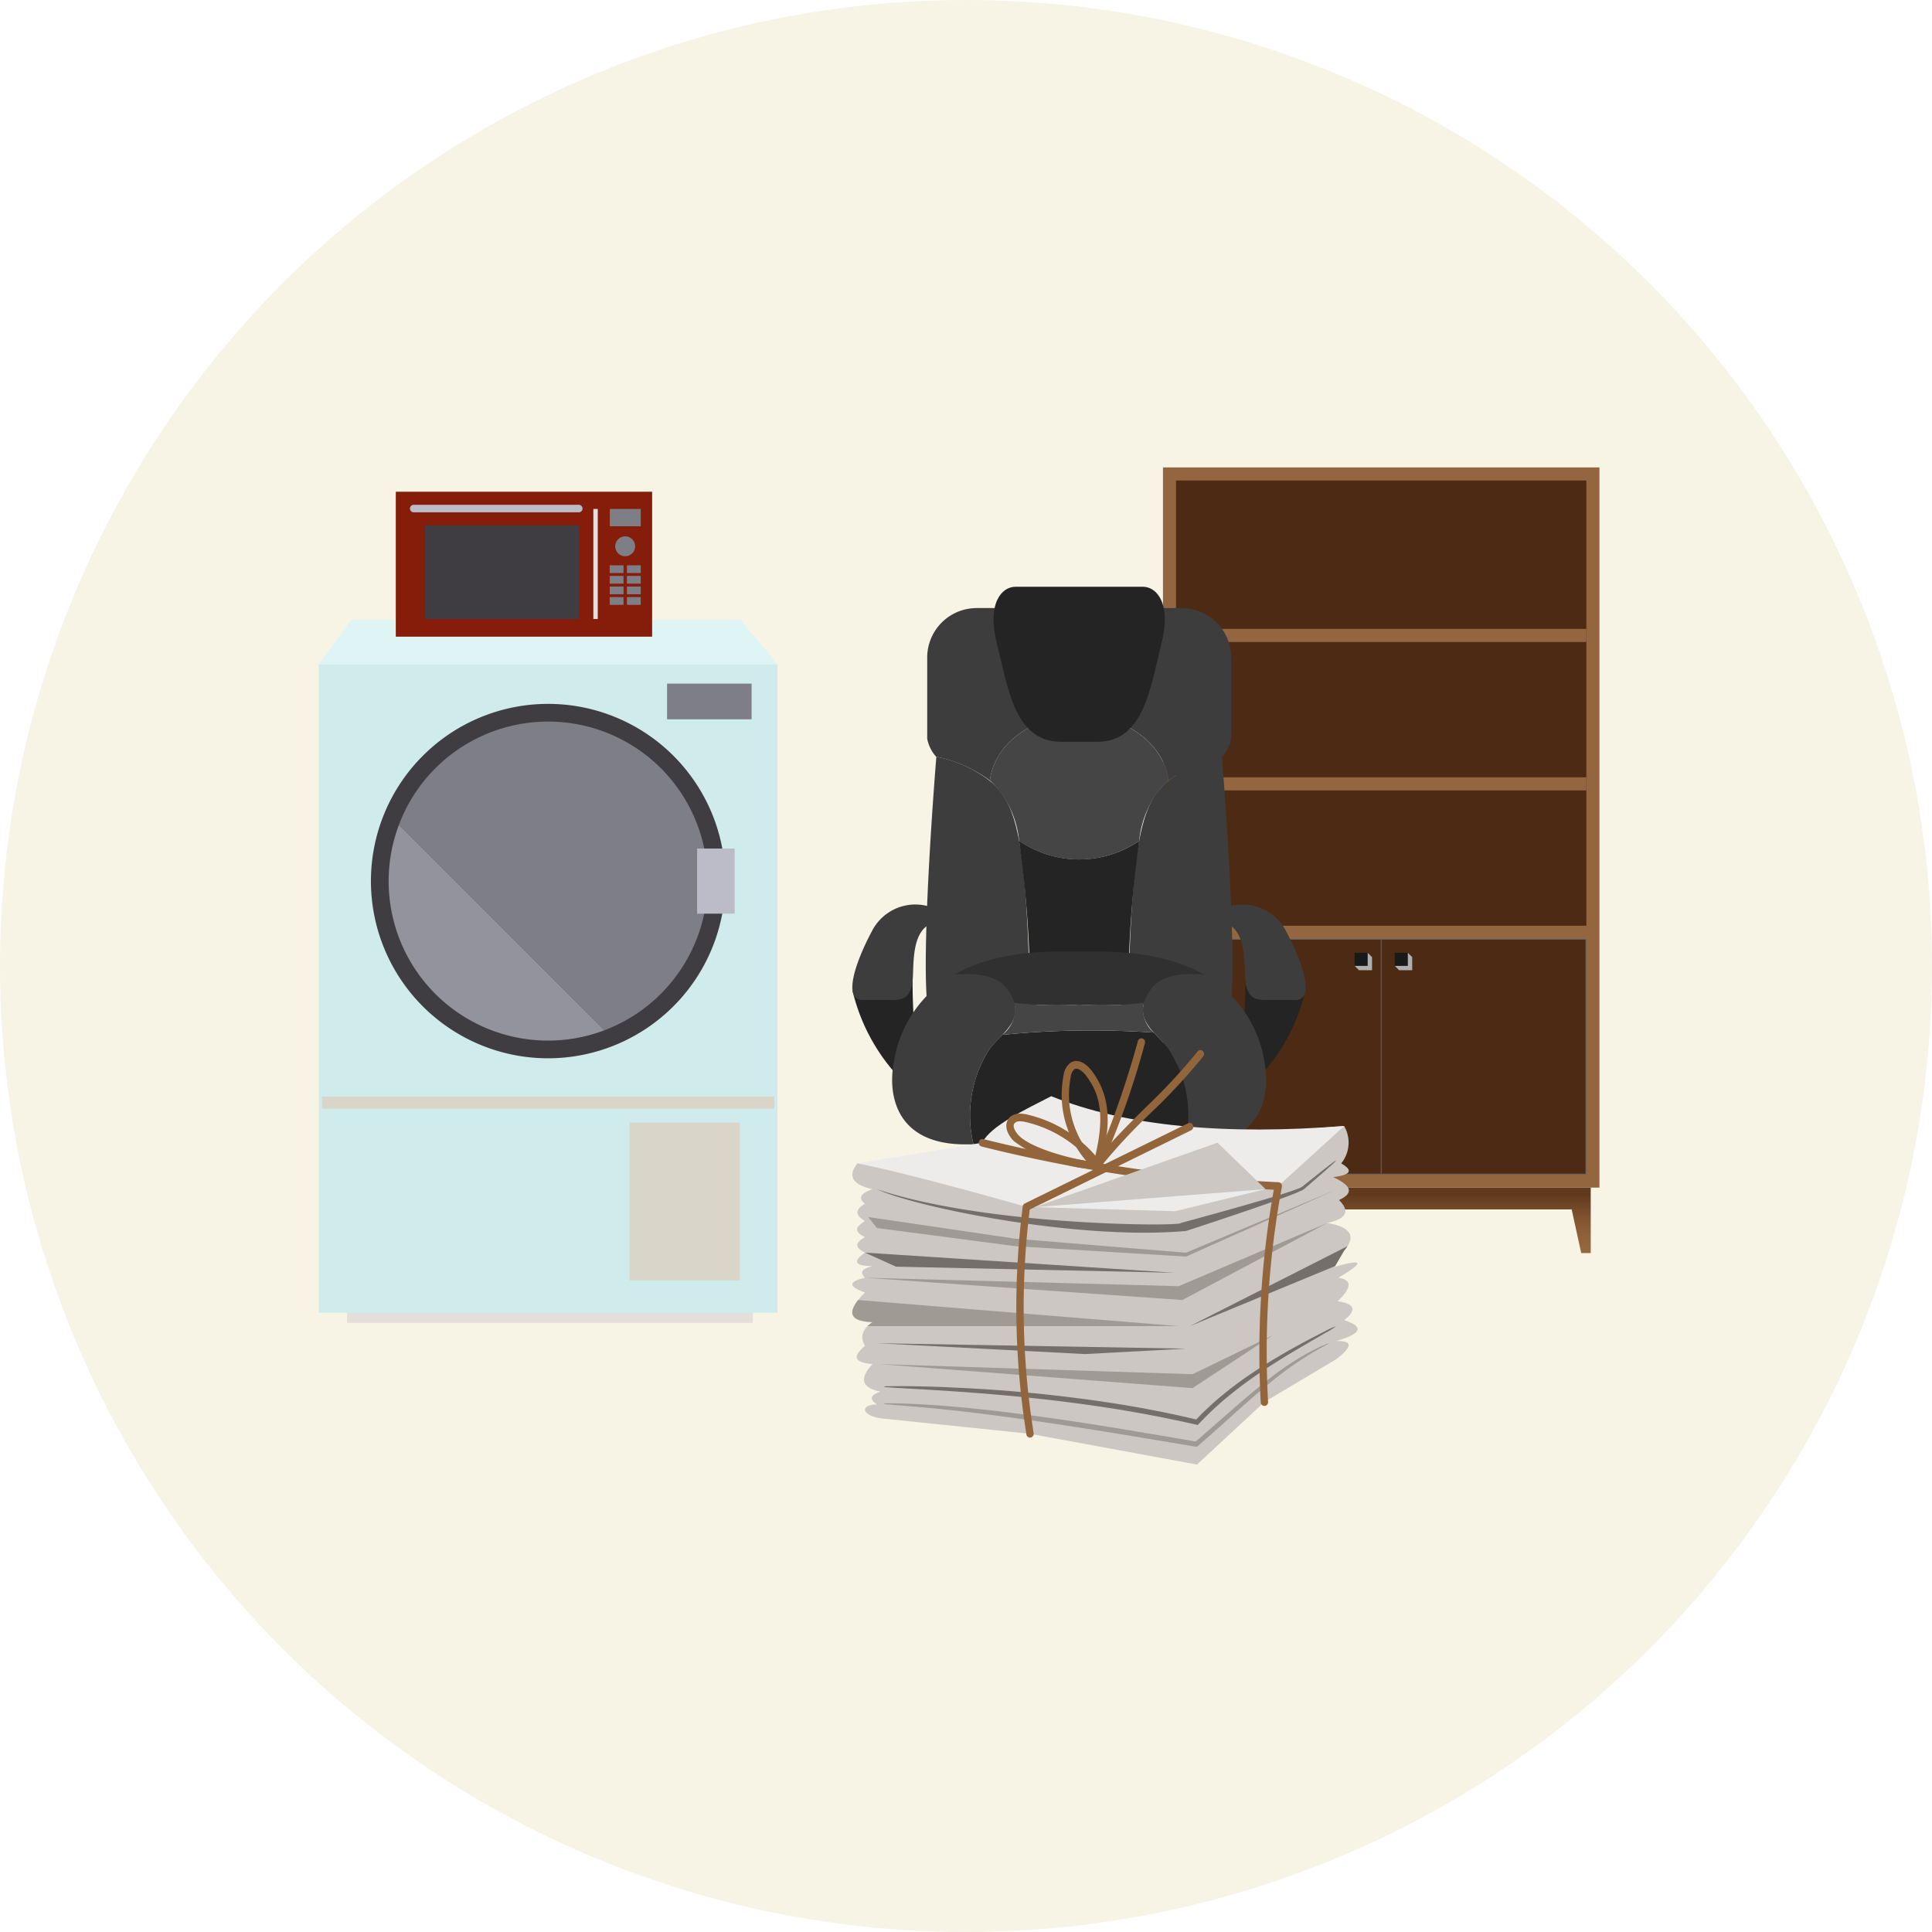<svg xmlns="http://www.w3.org/2000/svg" xmlns:xlink="http://www.w3.org/1999/xlink" width="140" height="140" viewBox="0 0 140 140">
  <defs>
    <linearGradient id="linear-gradient" x1="0.5" y1="0.917" x2="0.5" y2="0.106" gradientUnits="objectBoundingBox">
      <stop offset="0" stop-color="#96663d"/>
      <stop offset="0.253" stop-color="#8f6039"/>
      <stop offset="0.608" stop-color="#7d512e"/>
      <stop offset="1" stop-color="#613a1e"/>
    </linearGradient>
    <clipPath id="clip-path">
      <rect id="長方形_26031" data-name="長方形 26031" width="36.615" height="30.895" fill="none"/>
    </clipPath>
  </defs>
  <g id="recommend_obj29" transform="translate(-53 -0.477)">
    <circle id="楕円形_353" data-name="楕円形 353" cx="70" cy="70" r="70" transform="translate(53 0.477)" fill="#f7f3e5"/>
    <g id="グループ_15411" data-name="グループ 15411" transform="translate(76.098 36.109)">
      <g id="グループ_1033" data-name="グループ 1033" transform="translate(0 9.278)">
        <rect id="長方形_26443" data-name="長方形 26443" width="29.402" height="2.178" transform="translate(2.052 48.776)" fill="#e5dfdc"/>
        <rect id="長方形_26444" data-name="長方形 26444" width="33.244" height="46.993" transform="translate(0 3.222)" fill="#d0ebeb"/>
        <path id="パス_62175" data-name="パス 62175" d="M2567.406,1404.282h-33.244l2.372-3.222h28.177Z" transform="translate(-2534.162 -1401.06)" fill="#dff4f4"/>
      </g>
      <g id="グループ_1034" data-name="グループ 1034" transform="translate(3.781 15.374)">
        <path id="パス_62176" data-name="パス 62176" d="M2572.915,1468.527a12.841,12.841,0,1,1,12.841-12.841A12.856,12.856,0,0,1,2572.915,1468.527Z" transform="translate(-2560.074 -1442.845)" fill="#403d42"/>
      </g>
      <rect id="長方形_26445" data-name="長方形 26445" width="7.986" height="11.434" transform="translate(22.517 45.712)" fill="#d9d6c9"/>
      <rect id="長方形_26446" data-name="長方形 26446" width="32.794" height="0.882" transform="translate(0.225 43.832)" fill="#d9d6c9"/>
      <rect id="長方形_26447" data-name="長方形 26447" width="6.125" height="2.586" transform="translate(25.24 13.906)" fill="#7e7e87"/>
      <g id="グループ_1035" data-name="グループ 1035" transform="translate(5.065 16.659)">
        <path id="パス_62177" data-name="パス 62177" d="M2596.343,1463.2a11.556,11.556,0,0,0-22.371-4.074l14.888,14.887A11.575,11.575,0,0,0,2596.343,1463.2Z" transform="translate(-2573.229 -1451.645)" fill="#7e7e87"/>
        <path id="パス_62178" data-name="パス 62178" d="M2580.431,1518.555a11.492,11.492,0,0,0,4.075-.744l-14.888-14.887a11.552,11.552,0,0,0,10.813,15.632Z" transform="translate(-2568.874 -1495.442)" fill="#93939e"/>
      </g>
      <rect id="長方形_26448" data-name="長方形 26448" width="2.722" height="4.719" transform="translate(27.418 25.856)" fill="#bcbcc9"/>
      <g id="グループ_1041" data-name="グループ 1041" transform="translate(5.583 0)">
        <g id="グループ_1040" data-name="グループ 1040">
          <rect id="長方形_26449" data-name="長方形 26449" width="18.575" height="10.504" fill="#861d0a"/>
          <rect id="長方形_26450" data-name="長方形 26450" width="11.145" height="6.789" transform="translate(2.114 2.434)" fill="#403d42"/>
          <rect id="長方形_26451" data-name="長方形 26451" width="0.32" height="7.974" transform="translate(14.316 1.249)" fill="#e5dfdc"/>
          <rect id="長方形_26452" data-name="長方形 26452" width="2.242" height="1.254" transform="translate(15.508 1.249)" fill="#7e7e87"/>
          <g id="グループ_1036" data-name="グループ 1036" transform="translate(15.501 5.333)">
            <rect id="長方形_26453" data-name="長方形 26453" width="1" height="0.559" fill="#7e7e87"/>
            <rect id="長方形_26454" data-name="長方形 26454" width="1" height="0.559" transform="translate(1.249)" fill="#7e7e87"/>
          </g>
          <g id="グループ_1037" data-name="グループ 1037" transform="translate(15.501 6.101)">
            <rect id="長方形_26455" data-name="長方形 26455" width="1" height="0.559" fill="#7e7e87"/>
            <rect id="長方形_26456" data-name="長方形 26456" width="1" height="0.559" transform="translate(1.249)" fill="#7e7e87"/>
          </g>
          <g id="グループ_1038" data-name="グループ 1038" transform="translate(15.501 6.87)">
            <rect id="長方形_26457" data-name="長方形 26457" width="1" height="0.559" fill="#7e7e87"/>
            <rect id="長方形_26458" data-name="長方形 26458" width="1" height="0.559" transform="translate(1.249)" fill="#7e7e87"/>
          </g>
          <g id="グループ_1039" data-name="グループ 1039" transform="translate(15.501 7.638)">
            <rect id="長方形_26459" data-name="長方形 26459" width="1" height="0.559" fill="#7e7e87"/>
            <rect id="長方形_26460" data-name="長方形 26460" width="1" height="0.559" transform="translate(1.249)" fill="#7e7e87"/>
          </g>
          <path id="パス_62179" data-name="パス 62179" d="M2682.128,1359.645a.72.72,0,1,1-.72.72A.72.72,0,0,1,2682.128,1359.645Z" transform="translate(-2665.506 -1356.411)" fill="#7e7e87"/>
          <path id="パス_62180" data-name="パス 62180" d="M2591.688,1344.5h-11.961a.272.272,0,0,1,0-.545h11.961a.272.272,0,1,1,0,.545Z" transform="translate(-2578.429 -1343.006)" fill="#bcbcc9"/>
        </g>
      </g>
    </g>
    <g id="グループ_15412" data-name="グループ 15412" transform="translate(137.273 34.348)">
      <rect id="長方形_26395" data-name="長方形 26395" width="31.629" height="52.187" transform="translate(0)" fill="#94663f"/>
      <rect id="長方形_26396" data-name="長方形 26396" width="32.261" height="29.732" transform="translate(30.68 0.949) rotate(90)" fill="#4d2a13"/>
      <rect id="長方形_26397" data-name="長方形 26397" width="17.079" height="29.732" transform="translate(30.68 34.159) rotate(90)" fill="#626262"/>
      <rect id="長方形_26398" data-name="長方形 26398" width="16.953" height="29.605" transform="translate(30.617 34.222) rotate(90)" fill="#4d2a13"/>
      <rect id="長方形_26399" data-name="長方形 26399" width="16.953" height="0.063" transform="translate(15.846 34.222) rotate(90)" fill="#626262"/>
      <rect id="長方形_26400" data-name="長方形 26400" width="0.949" height="29.732" transform="translate(30.68 22.456) rotate(90)" fill="#94663f"/>
      <rect id="長方形_26401" data-name="長方形 26401" width="0.949" height="29.732" transform="translate(30.68 11.702) rotate(90)" fill="#94663f"/>
      <path id="パス_62131" data-name="パス 62131" d="M1363.36,1686.927v4.744h-.69l-.69-3.163h-27.6l-.69,3.163H1333v-4.744Z" transform="translate(-1332.363 -1634.739)" fill="url(#linear-gradient)"/>
      <path id="パス_62132" data-name="パス 62132" d="M1442.532,1547.951l-.316-.316.949-.949.316.316v.949Z" transform="translate(-1428.33 -1511.515)" fill="#b0afaf" style="mix-blend-mode: multiply;isolation: isolate"/>
      <rect id="長方形_26402" data-name="長方形 26402" width="0.949" height="0.949" transform="translate(14.834 35.171) rotate(90)" fill="#181919"/>
      <path id="パス_62133" data-name="パス 62133" d="M1466.514,1547.951l-.316-.316.949-.949.316.316v.949Z" transform="translate(-1449.402 -1511.515)" fill="#b0afaf" style="mix-blend-mode: multiply;isolation: isolate"/>
      <rect id="長方形_26403" data-name="長方形 26403" width="0.949" height="0.949" transform="translate(17.744 35.171) rotate(90)" fill="#181919"/>
    </g>
    <g id="グループ_15413" data-name="グループ 15413" transform="translate(114.761 42.998)">
      <path id="パス_63840" data-name="パス 63840" d="M84.391,595.925s0-.771-.22-.991c-1.636-1.533-10.674-1.785-11.958-1.813v-.609H69.461v.606s-10.35.165-12.111,1.816c-.22.22-.22.991-.22.991s-.514.2-.477,1.119c.037.734.4,1.174,1.413,1.211,1.083.018,1.119-.991,1.119-1.376a1.756,1.756,0,0,0-.3-.979c-.034-.119-.163-.649.228-.746a68.879,68.879,0,0,1,8.147.11s-5.175,3.633-6.276,5.725a5.425,5.425,0,0,0-.117,1.773,1.664,1.664,0,0,0-.373,1.343c.037.8.436,1.3,1.445,1.343a1.231,1.231,0,0,0,1.273-1.343c0-.421-.038-1.106-.441-1.326h0a3.654,3.654,0,0,1,.251-1.551c.258-.42,5.6-3.864,6.881-4.687v.4a.859.859,0,0,0,.859.859h.153a.859.859,0,0,0,.859-.859v-.3c1.505.967,6.479,4.183,6.728,4.588a3.655,3.655,0,0,1,.251,1.551c-.4.22-.442.906-.442,1.326a1.231,1.231,0,0,0,1.273,1.343c1.009-.04,1.408-.541,1.445-1.343a1.666,1.666,0,0,0-.373-1.343h0a5.431,5.431,0,0,0-.117-1.773c-1.1-2.092-6.276-5.725-6.276-5.725a68.879,68.879,0,0,1,8.147-.11c.391.1.262.627.228.746a1.758,1.758,0,0,0-.3.979c0,.385.037,1.395,1.119,1.376,1.009-.037,1.376-.477,1.413-1.211C84.905,596.127,84.391,595.925,84.391,595.925Z" transform="translate(-54.234 -552.106)" fill="#262626"/>
      <g id="グループ_2037" data-name="グループ 2037" transform="translate(0 0)">
        <path id="パス_63841" data-name="パス 63841" d="M46.729,544.25a13.893,13.893,0,0,0,3.916,6.832l.865-1.542a40.58,40.58,0,0,1-.429-6S46.749,544.25,46.729,544.25Z" transform="translate(-46.712 -514.978)" fill="#242424"/>
        <path id="パス_63842" data-name="パス 63842" d="M167.425,544.25a13.893,13.893,0,0,1-3.916,6.832l-.865-1.542a40.574,40.574,0,0,0,.429-6S167.405,544.25,167.425,544.25Z" transform="translate(-134.592 -514.978)" fill="#242424"/>
        <g id="グループ_2032" data-name="グループ 2032" transform="translate(5.324 12.315)">
          <path id="パス_63843" data-name="パス 63843" d="M69.423,476.365l.013.016s-1.1,13.322-.661,17.946h7.457c-.247-11.573-.924-14.275-2.613-15.964A9.108,9.108,0,0,0,69.423,476.365Z" transform="translate(-68.671 -476.365)" fill="#3d3d3d"/>
          <path id="パス_63844" data-name="パス 63844" d="M136.123,476.365a9.107,9.107,0,0,0-4.2,2c-1.689,1.689-2.366,4.392-2.613,15.964h7.457c.44-4.624-.661-17.946-.661-17.946Z" transform="translate(-114.646 -476.365)" fill="#3d3d3d"/>
        </g>
        <g id="グループ_2033" data-name="グループ 2033" transform="translate(5.428 1.541)">
          <path id="パス_63845" data-name="パス 63845" d="M87.534,431.819H72.688a3.587,3.587,0,0,0-3.587,3.587v5.881a2.726,2.726,0,0,0,.647,1.305,9.763,9.763,0,0,1,3.9,1.726c.309-2.653,3.085-4.73,6.466-4.73s6.158,2.077,6.466,4.73a9.764,9.764,0,0,1,3.9-1.726,2.728,2.728,0,0,0,.647-1.305v-5.881A3.587,3.587,0,0,0,87.534,431.819Z" transform="translate(-69.101 -431.819)" fill="#3d3d3d"/>
          <path id="パス_63846" data-name="パス 63846" d="M94.353,463.944c-3.381,0-6.158,2.077-6.466,4.73.1.087.206.177.3.272a7.069,7.069,0,0,1,1.815,4.1,7.71,7.71,0,0,0,8.7,0,7.067,7.067,0,0,1,1.815-4.1c.095-.095.2-.185.3-.272C100.511,466.021,97.735,463.944,94.353,463.944Z" transform="translate(-83.343 -456.174)" fill="#454545"/>
          <path id="パス_63847" data-name="パス 63847" d="M96.634,501.566a82.053,82.053,0,0,1,.8,11.867h7.106a82.068,82.068,0,0,1,.8-11.867,7.71,7.71,0,0,1-8.7,0Z" transform="translate(-89.975 -484.697)" fill="#242424"/>
        </g>
        <g id="グループ_2034" data-name="グループ 2034" transform="translate(2.884 28.062)">
          <path id="パス_63848" data-name="パス 63848" d="M65.7,546.825c.991-1.211,2.752-2.2,1.211-4.294-.753-1.022-2.372-1.15-3.832-1.015a8.851,8.851,0,0,0-4.371,6.354c-.44,2.312.11,5.945,5.175,5.945h.6A8.88,8.88,0,0,1,65.7,546.825Z" transform="translate(-58.584 -541.472)" fill="#3d3d3d"/>
          <path id="パス_63849" data-name="パス 63849" d="M142.545,547.871a8.85,8.85,0,0,0-4.371-6.354c-1.46-.136-3.079-.007-3.832,1.015-1.541,2.092.22,3.083,1.211,4.294a8.881,8.881,0,0,1,1.215,6.991h.6C142.435,553.817,142.985,550.183,142.545,547.871Z" transform="translate(-115.559 -541.472)" fill="#3d3d3d"/>
        </g>
        <path id="パス_63850" data-name="パス 63850" d="M84.295,558.69c-.3.317-.615.624-.879.947a8.88,8.88,0,0,0-1.215,6.991H97.512a8.88,8.88,0,0,0-1.215-6.991c-.31-.379-.694-.735-1.03-1.111-1.452-.1-2.969-.155-4.53-.155A63.474,63.474,0,0,0,84.295,558.69Z" transform="translate(-73.418 -526.222)" fill="#242424"/>
        <g id="グループ_2035" data-name="グループ 2035" transform="translate(7.376 26.42)">
          <path id="パス_63851" data-name="パス 63851" d="M97.19,550.206a25.767,25.767,0,0,1-4.7-.136,2.353,2.353,0,0,1-.863,2.327,63.456,63.456,0,0,1,6.442-.319c1.561,0,3.077.054,4.53.155a2.2,2.2,0,0,1-.712-2.163A25.771,25.771,0,0,1,97.19,550.206Z" transform="translate(-88.129 -546.349)" fill="#454545"/>
          <path id="パス_63852" data-name="パス 63852" d="M95.28,536.37c-3.244-1.849-7.3-1.683-9.062-1.683s-5.818-.166-9.062,1.683c1.46-.136,3.079-.007,3.832,1.015a3.226,3.226,0,0,1,.532,1.02,25.768,25.768,0,0,0,4.7.136,25.771,25.771,0,0,0,4.7-.136,3.22,3.22,0,0,1,.531-1.02C92.2,536.363,93.82,536.234,95.28,536.37Z" transform="translate(-77.157 -534.683)" fill="#303030"/>
        </g>
        <path id="パス_63853" data-name="パス 63853" d="M52.2,520.806a3.529,3.529,0,0,0-4.076,1.714c-1.359,2.532-2.1,5.065-.741,5.065h2.1c.988,0,1.235-.22,1.482-.991s-.217-3.643,1.25-4.464C52.212,522.131,52.2,520.853,52.2,520.806Z" transform="translate(-46.659 -497.647)" fill="#3d3d3d"/>
        <path id="パス_63854" data-name="パス 63854" d="M159.535,520.806a3.528,3.528,0,0,1,4.076,1.714c1.359,2.532,2.1,5.065.741,5.065h-2.1c-.988,0-1.235-.22-1.482-.991s.217-3.643-1.25-4.464C159.52,522.131,159.535,520.853,159.535,520.806Z" transform="translate(-132.223 -497.647)" fill="#3d3d3d"/>
        <g id="グループ_2036" data-name="グループ 2036" transform="translate(10.234)">
          <path id="パス_63855" data-name="パス 63855" d="M95.175,436.676H96.5c3.413,0,3.854-4.074,4.624-7.047s-.33-4.184-1.321-4.184H90.551c-.991,0-2.092,1.211-1.321,4.184s1.211,7.047,4.624,7.047Z" transform="translate(-88.971 -425.446)" fill="#242424"/>
        </g>
      </g>
    </g>
    <g id="グループ_15414" data-name="グループ 15414" transform="translate(114.761 75.711)">
      <g id="グループ_755" data-name="グループ 755" transform="translate(0 0)" clip-path="url(#clip-path)">
        <path id="パス_61371" data-name="パス 61371" d="M.373,32.133c-.757.946-.321,1.55,1.094,1.873-.9.313-1.056.664-.547,1.05-.776.457-.682.869,0,1.249-.483.341-1,.678,0,1.174-.58.33-.881.681,0,1.125-.89.623-.773.968.547.978-.593.148-1.035.345-.547.84-1.226.288-1.212.644,0,1.067C-.591,43-.123,43.582,1.467,43.641.674,44.176.56,44.75.92,45.353c-.776.666-.992,1.2.547,1.321-.933,1.008-.857,1.712.584,2.005-.646.207-.915.484-.265.929-1.183-.007-1.2.758.265,1l10.826,1.122,12.1,2.229,4.882-4.529,5.2-3.1c1.353-1.04,1.054-1.348,0-1.321,1.832-.525,2.068-1.031.583-1.516.954-.742.75-1.187-.477-1.369,1.021-.965,1.082-1.55.053-1.7,2.032-1.2,1.716-1.361-.265-.791l.689-1.174c.822-.973.605-1.688-1.22-2.005,1.56-.346,1.555-.947.849-1.663,1.186-.547.777-1.1-.425-1.663,1.13-.139,1.571-.419.584-.992a2.4,2.4,0,0,0,.212-2.706Z" transform="translate(0 -23.066)" fill="#ccc7c2"/>
        <path id="パス_61372" data-name="パス 61372" d="M1.726,24.31l9.055-1.5c.543-1.2,3.183-2.436,4.987-3.367C21.231,21.654,28.417,22.272,37,21.6l-4.776,4.351-7.483,1.828-10.773-.313S5.975,25.154,1.726,24.31" transform="translate(-1.353 -15.242)" fill="#edeceb"/>
        <path id="パス_61373" data-name="パス 61373" d="M42.736,102.236a1.305,1.305,0,0,1-.305.191c-.1.057-.231.122-.379.207l-.511.295a25.4,25.4,0,0,0-3.075,2.18c-1.244,1.006-2.65,2.306-4.242,3.721l-.607.534-.31.27-.072.063-.038.033c-.006,0-.012.014-.02.013l-.024,0-.164-.027-.2-.034-1.644-.275-3.456-.572c-4.735-.782-9.034-1.394-12.157-1.73-1.561-.174-2.827-.274-3.7-.351-.438-.035-.778-.06-1.008-.083a1.23,1.23,0,0,1-.351-.055,1.235,1.235,0,0,1,.354-.023c.232,0,.573,0,1.013.011.879.031,2.151.09,3.719.229,3.136.267,7.45.837,12.189,1.62l3.457.581,1.642.284.2.035.037.007s0,0,.008-.006l.311-.267.609-.527c1.6-1.4,3.029-2.679,4.3-3.665a21.575,21.575,0,0,1,3.164-2.094l.53-.265c.154-.074.289-.128.4-.174a1.25,1.25,0,0,1,.336-.12" transform="translate(-8.207 -80.135)" fill="#a09a95"/>
        <path id="パス_61374" data-name="パス 61374" d="M43.267,96.527a5.261,5.261,0,0,1-.778.487c-.512.3-1.264.727-2.2,1.282s-2.05,1.241-3.258,2.1c-.6.429-1.226.91-1.855,1.442-.316.264-.627.549-.941.843-.154.15-.312.3-.467.455l-.531.549-1.356-.3-1.305-.27-1.343-.256-1.377-.24c-4.763-.787-9.121-1.157-12.276-1.37-.789-.057-1.5-.094-2.13-.136l-1.609-.092c-.442-.024-.785-.046-1.017-.065a1.252,1.252,0,0,1-.354-.049,1.262,1.262,0,0,1,.356-.029c.233-.006.577-.008,1.02-.008s.984.013,1.613.026,1.345.039,2.136.079a105.9,105.9,0,0,1,12.319,1.261l1.382.242,1.348.26,1.31.277,1.175.271.4-.412c.159-.157.32-.307.478-.458.321-.3.64-.581.963-.845.642-.532,1.277-1.01,1.893-1.433,1.232-.848,2.368-1.51,3.318-2.041s1.72-.923,2.249-1.19a5.056,5.056,0,0,1,.831-.377" transform="translate(-8.207 -75.66)" fill="#756f6b"/>
        <path id="パス_61375" data-name="パス 61375" d="M41.535,40.985c.008.011-.082.1-.261.267s-.446.4-.792.7l-1.267,1.1c-.506.431-8.56,3.04-8.56,3.04-7.849.7-19.689-1.739-22.4-3.03,7.96,2.693,22.223,2.712,22.024,2.449,0,0,8.307-2.229,8.8-2.631l1.306-1.043c.36-.284.642-.5.835-.647a1.349,1.349,0,0,1,.307-.2" transform="translate(-6.474 -32.125)" fill="#756f6b"/>
        <path id="パス_61376" data-name="パス 61376" d="M31.9,102.454l-22.661-.729L31.9,103.464l5.785-3.815Z" transform="translate(-7.245 -78.108)" fill="#a09a95"/>
        <path id="パス_61377" data-name="パス 61377" d="M8.26,102.244l15.072.786,7.324-.393Z" transform="translate(-6.475 -80.143)" fill="#756f6b"/>
        <path id="パス_61378" data-name="パス 61378" d="M.429,87.758c-.874,1.107-.34,1.554,1.041,1.6a2.5,2.5,0,0,0-.362.292H23.653Z" transform="translate(-0.003 -68.788)" fill="#a09a95"/>
        <path id="パス_61379" data-name="パス 61379" d="M124.527,69.7l-11.438,5.8L123.63,71.14l.656-1.118a3,3,0,0,0,.241-.324" transform="translate(-88.642 -54.632)" fill="#756f6b"/>
        <path id="パス_61380" data-name="パス 61380" d="M4.256,65.893l22.73.611L37.76,61.922,27.252,67.507Z" transform="translate(-3.336 -48.537)" fill="#a09a95"/>
        <path id="パス_61381" data-name="パス 61381" d="M4.256,71.877l22.465,1.459L6.5,72.893Z" transform="translate(-3.336 -56.34)" fill="#756f6b"/>
        <path id="パス_61382" data-name="パス 61382" d="M5.315,52.715l10.677,1.571L28.347,55.3l10.88-4.573-10.88,4.853-12.355-.751L5.952,53.512Z" transform="translate(-4.166 -39.758)" fill="#a09a95"/>
        <path id="パス_61383" data-name="パス 61383" d="M55.97,51.192a.269.269,0,0,1-.26-.234,58.144,58.144,0,0,1-.267-16.523.278.278,0,0,1,.15-.215l11.834-5.812a.258.258,0,0,1,.351.136.286.286,0,0,1-.128.371l-11.7,5.748a57.592,57.592,0,0,0,.284,16.2.278.278,0,0,1-.217.321.249.249,0,0,1-.043,0" transform="translate(-43.093 -22.247)" fill="#93653b"/>
        <path id="パス_61384" data-name="パス 61384" d="M63.086,53.082a.272.272,0,0,1-.264-.267,66.915,66.915,0,0,1,.948-15.4,108.78,108.78,0,0,1-21.18-3.132.281.281,0,0,1-.193-.338.263.263,0,0,1,.32-.2A108.765,108.765,0,0,0,64.108,36.87a.26.26,0,0,1,.2.11.291.291,0,0,1,.047.229,65.5,65.5,0,0,0-1,15.581.274.274,0,0,1-.253.291h-.011" transform="translate(-33.226 -26.437)" fill="#93653b"/>
        <path id="パス_61385" data-name="パス 61385" d="M72.7,12.653l-.027,0a.256.256,0,0,1-.124-.049l-.021-.017A7.332,7.332,0,0,1,70.32,5.791a1.319,1.319,0,0,1,.519-.917c.539-.325,1.137.094,1.518.595,1.3,1.714,1.361,3.6.884,5.817.954-1.112,2.014-2.159,3.045-3.18a42,42,0,0,0,3.741-4.037.255.255,0,0,1,.372-.04.291.291,0,0,1,.037.393,42.455,42.455,0,0,1-3.789,4.091,41.972,41.972,0,0,0-3.741,4.037h0l-.006.008a.258.258,0,0,1-.161.091.227.227,0,0,1-.037,0M71.244,5.32a.275.275,0,0,0-.144.039.857.857,0,0,0-.264.55,6.784,6.784,0,0,0,1.725,5.956c.815-3.258.345-4.785-.615-6.046-.156-.206-.452-.5-.7-.5" transform="translate(-55.009 -3.109)" fill="#93653b"/>
        <path id="パス_61386" data-name="パス 61386" d="M57.914,9.486a9.367,9.367,0,0,1-2.39-.455,9,9,0,0,1-3.36-1.59c-.516-.542-.665-1.125-.4-1.558.162-.262.526-.538,1.335-.364a9.334,9.334,0,0,1,5.136,3.16A67.668,67.668,0,0,0,61.167.213a.264.264,0,0,1,.32-.2.281.281,0,0,1,.193.338,59.569,59.569,0,0,1-3.167,8.937.277.277,0,0,1-.071.094.257.257,0,0,1-.09.05,1.256,1.256,0,0,1-.437.058M52.631,6.022a.472.472,0,0,0-.422.166c-.133.215.068.585.327.856.923.969,4.039,1.758,5.2,1.878A8.792,8.792,0,0,0,53,6.065a1.8,1.8,0,0,0-.366-.043" transform="translate(-40.474 0)" fill="#93653b"/>
        <path id="パス_61387" data-name="パス 61387" d="M77.826,38.386,74.34,35.02,61.08,39.694Z" transform="translate(-47.877 -27.45)" fill="#ccc7c2"/>
      </g>
    </g>
  </g>
</svg>
